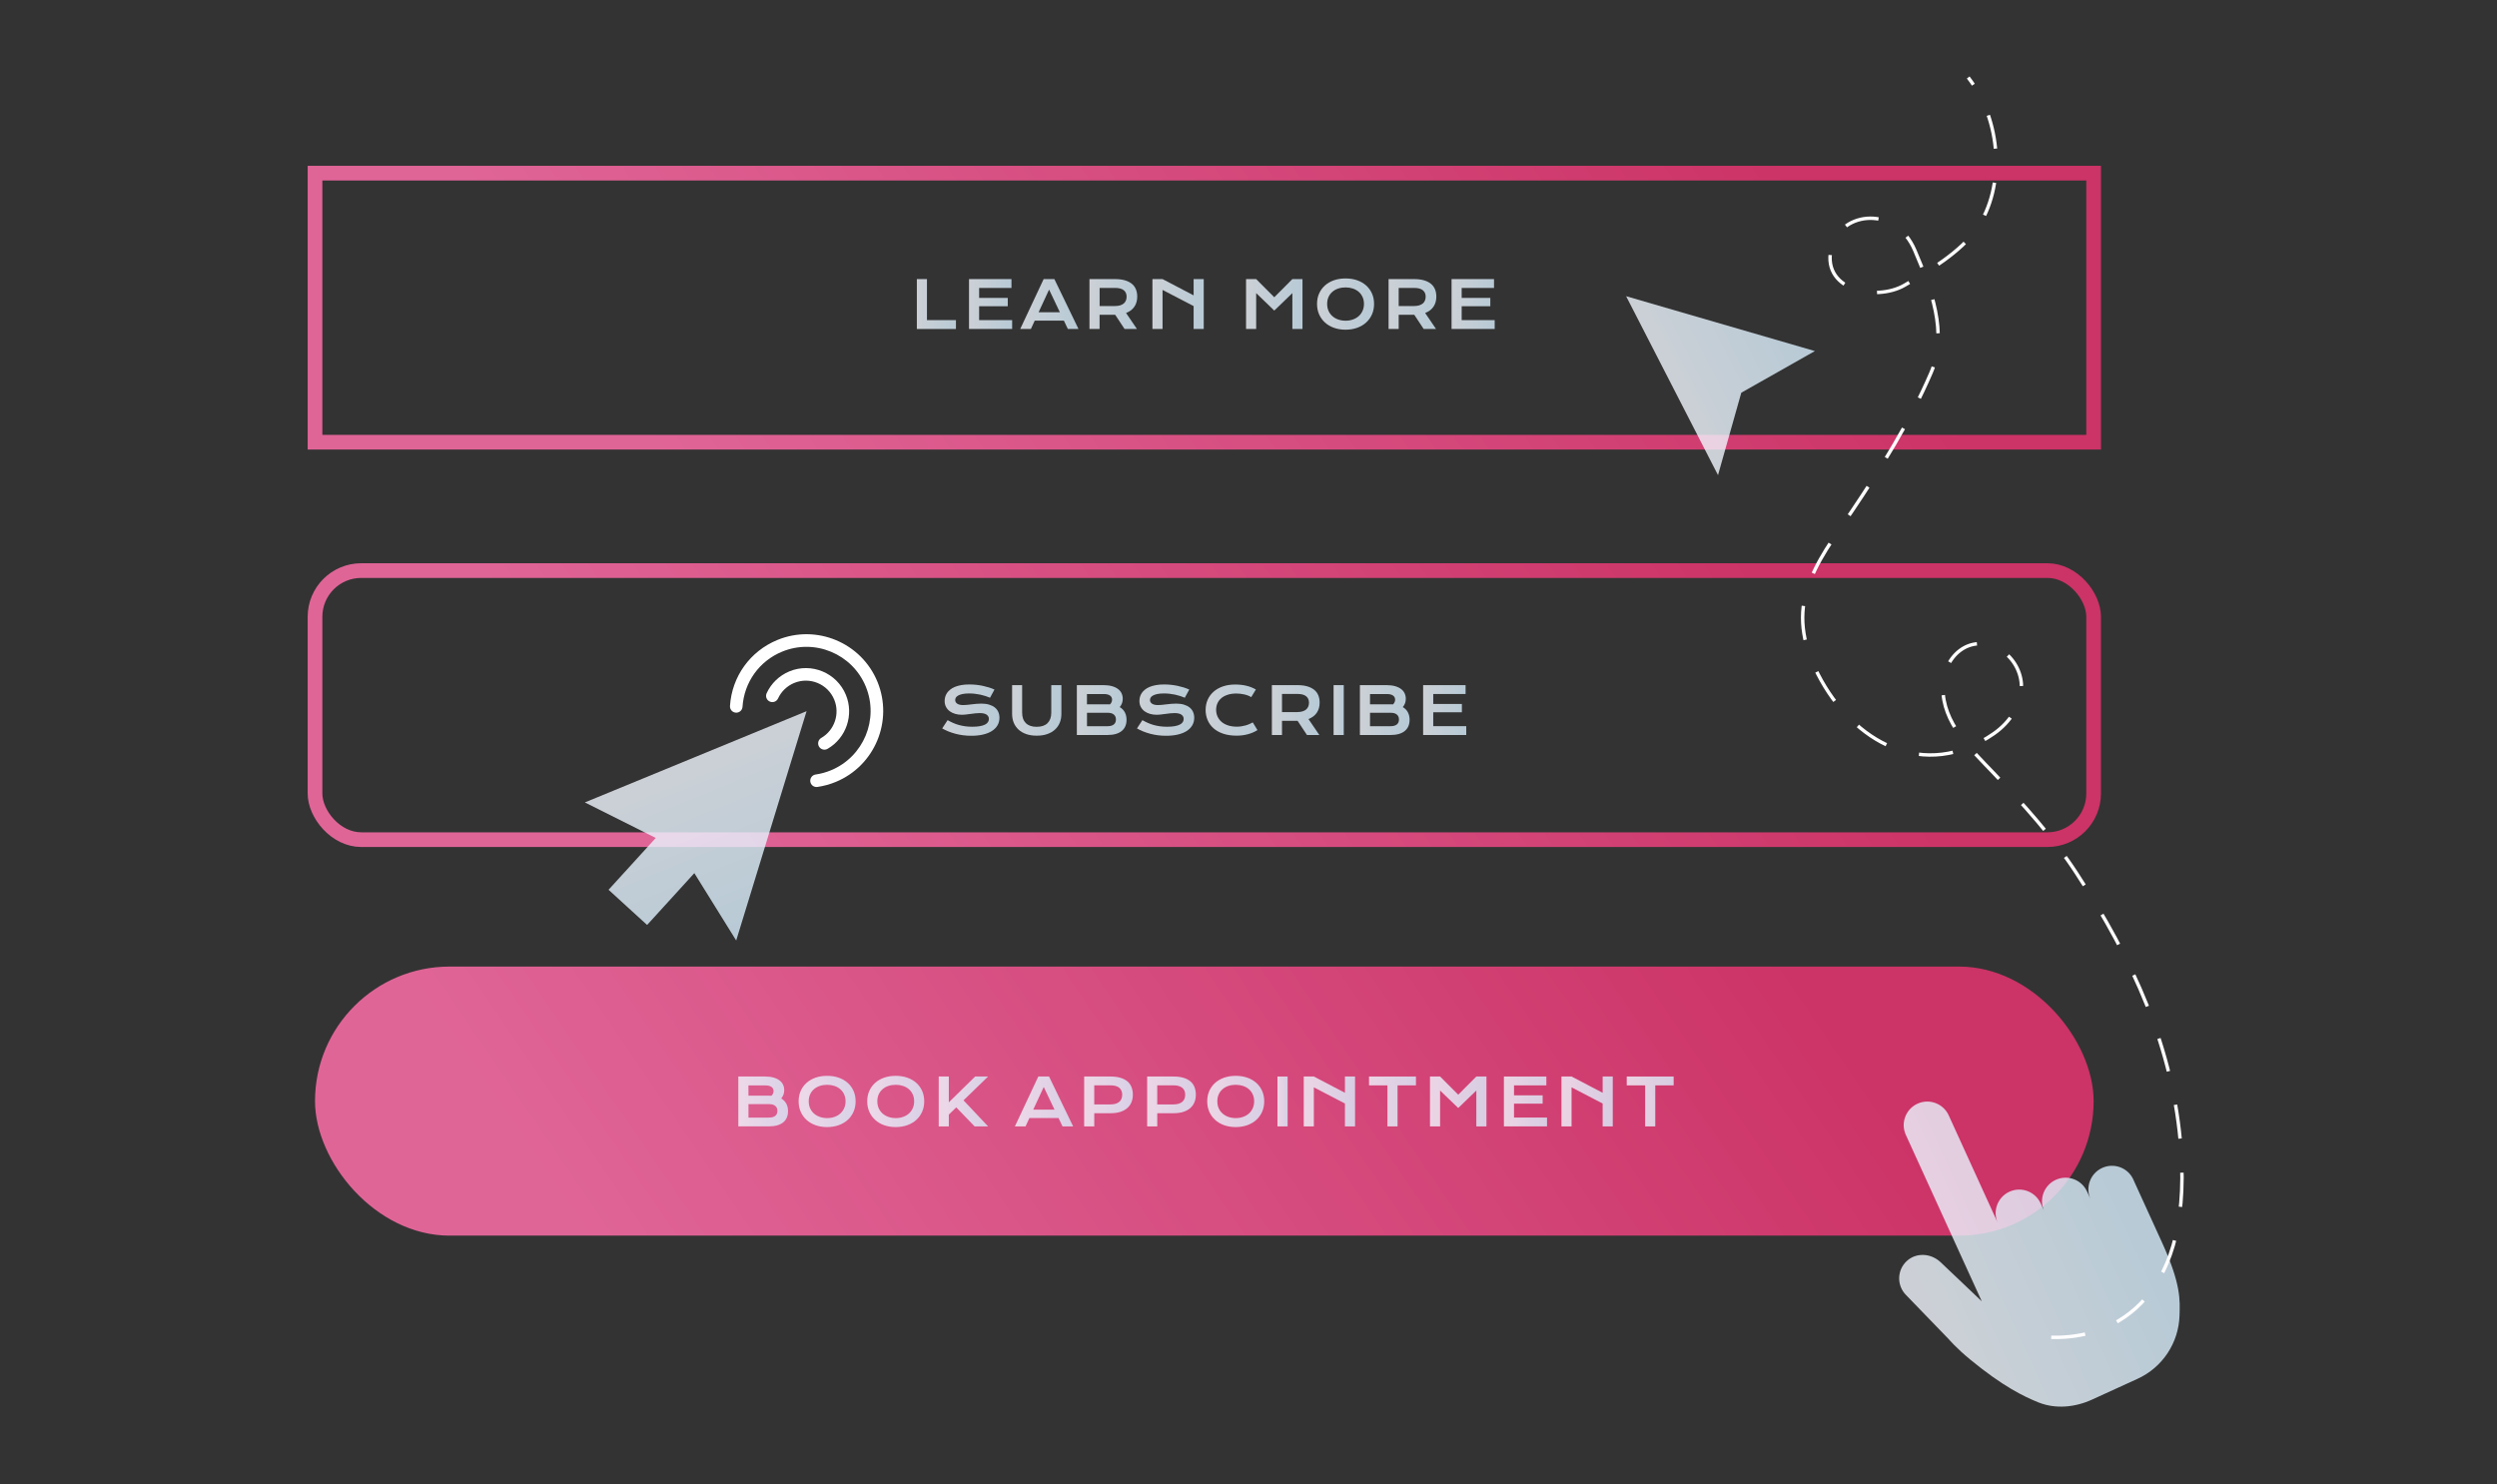 <svg id="eK3bxYrms4a1" xmlns="http://www.w3.org/2000/svg" xmlns:xlink="http://www.w3.org/1999/xlink" viewBox="0 0 757 450" shape-rendering="geometricPrecision" text-rendering="geometricPrecision" project-id="2f7916110fa2402a85915d2e5c035072" export-id="db921bd70db84d67a546a2ccd8fc5be1" cached="false">
<rect x="0" y="0" width="757" height="450" fill="#333333" stroke="none"/>
<style><![CDATA[
#eK3bxYrms4a10_ts {animation: eK3bxYrms4a10_ts__ts 3000ms linear infinite normal forwards}@keyframes eK3bxYrms4a10_ts__ts { 0% {transform: translate(269.606px,281.364px) scale(1,1)} 43.333% {transform: translate(269.606px,281.364px) scale(1,1);animation-timing-function: cubic-bezier(0.42,0,0.58,1)} 50% {transform: translate(269.606px,281.364px) scale(1.05,1.05);animation-timing-function: cubic-bezier(0.42,0,0.58,1)} 56.667% {transform: translate(269.606px,281.364px) scale(1,1)} 100% {transform: translate(269.606px,281.364px) scale(1,1)}} #eK3bxYrms4a11_to {animation: eK3bxYrms4a11_to__to 3000ms linear infinite normal forwards}@keyframes eK3bxYrms4a11_to__to { 0% {transform: translate(426.094px,64.436px);animation-timing-function: cubic-bezier(0.42,0,0.58,1)} 50% {transform: translate(402.115px,64.436px);animation-timing-function: cubic-bezier(0.42,0,0.58,1)} 100% {transform: translate(426.09px,64.436px)}} #eK3bxYrms4a13_to {animation: eK3bxYrms4a13_to__to 3000ms linear infinite normal forwards}@keyframes eK3bxYrms4a13_to__to { 0% {transform: translate(39.486px,22.952px);animation-timing-function: cubic-bezier(0.42,0,0.58,1)} 26.667% {transform: translate(25.14px,30.478px)} 66.667% {transform: translate(25.14px,30.478px);animation-timing-function: cubic-bezier(0.42,0,0.58,1)} 100% {transform: translate(39.49px,22.95px)}} #eK3bxYrms4a13_ts {animation: eK3bxYrms4a13_ts__ts 3000ms linear infinite normal forwards}@keyframes eK3bxYrms4a13_ts__ts { 0% {transform: scale(1,1);animation-timing-function: cubic-bezier(0.42,0,0.58,1)} 26.667% {transform: scale(0.75,0.75);animation-timing-function: cubic-bezier(1,0.005,1,1)} 36.667% {transform: scale(0.75,0.75);animation-timing-function: cubic-bezier(1,0.005,1,1)} 43.333% {transform: scale(0.65,0.65)} 50% {transform: scale(0.75,0.75)} 66.667% {transform: scale(0.75,0.75)} 100% {transform: scale(1,1)}} #eK3bxYrms4a16_ts {animation: eK3bxYrms4a16_ts__ts 3000ms linear infinite normal forwards}@keyframes eK3bxYrms4a16_ts__ts { 0% {transform: translate(30.591px,22.816px) scale(0,0)} 43.333% {transform: translate(30.591px,22.816px) scale(0,0);animation-timing-function: cubic-bezier(0,0,0,1)} 50% {transform: translate(30.591px,22.816px) scale(1,1)} 56.667% {transform: translate(30.591px,22.816px) scale(0.8,0.8)} 100% {transform: translate(30.591px,22.816px) scale(0.8,0.8)}} #eK3bxYrms4a16 {animation: eK3bxYrms4a16_c_o 3000ms linear infinite normal forwards}@keyframes eK3bxYrms4a16_c_o { 0% {opacity: 0} 43.333% {opacity: 0;animation-timing-function: cubic-bezier(0,0,0,1)} 50% {opacity: 1} 56.667% {opacity: 1;animation-timing-function: cubic-bezier(0.42,0,0.58,1)} 66.667% {opacity: 1} 76.667% {opacity: 0} 100% {opacity: 0}} #eK3bxYrms4a24_ts {animation: eK3bxYrms4a24_ts__ts 3000ms linear infinite normal forwards}@keyframes eK3bxYrms4a24_ts__ts { 0% {transform: translate(67.221px,23.165px) scale(1,1);animation-timing-function: cubic-bezier(0.42,0,0.58,1)} 50% {transform: translate(67.221px,23.165px) scale(1.25,1.25);animation-timing-function: cubic-bezier(0.42,0,0.58,1)} 100% {transform: translate(67.221px,23.165px) scale(1,1)}} #eK3bxYrms4a37_ts {animation: eK3bxYrms4a37_ts__ts 3000ms linear infinite normal forwards}@keyframes eK3bxYrms4a37_ts__ts { 0% {transform: translate(269.606px,281.476px) scale(1,1)} 43.333% {transform: translate(269.606px,281.476px) scale(1,1);animation-timing-function: cubic-bezier(0.42,0,0.58,1)} 50% {transform: translate(269.606px,281.476px) scale(1.05,1.05);animation-timing-function: cubic-bezier(0.42,0,0.58,1)} 56.667% {transform: translate(269.606px,281.476px) scale(1,1)} 100% {transform: translate(269.606px,281.476px) scale(1,1)}}
]]></style>
<defs><linearGradient id="eK3bxYrms4a8-stroke" x1="0.879" y1="0.46" x2="0.121" y2="0.54" spreadMethod="pad" gradientUnits="objectBoundingBox" gradientTransform="translate(0 0)"><stop id="eK3bxYrms4a8-stroke-0" offset="0%" stop-color="#c36"/><stop id="eK3bxYrms4a8-stroke-1" offset="98%" stop-color="#e06597"/></linearGradient><linearGradient id="eK3bxYrms4a9-stroke" x1="0.87" y1="0.461" x2="0.13" y2="0.539" spreadMethod="pad" gradientUnits="objectBoundingBox" gradientTransform="translate(0 0)"><stop id="eK3bxYrms4a9-stroke-0" offset="0%" stop-color="#c36"/><stop id="eK3bxYrms4a9-stroke-1" offset="98%" stop-color="#e06597"/></linearGradient><linearGradient id="eK3bxYrms4a10-fill" x1="0.892" y1="0.459" x2="0.082" y2="0.543" spreadMethod="pad" gradientUnits="objectBoundingBox" gradientTransform="translate(0 0)"><stop id="eK3bxYrms4a10-fill-0" offset="0%" stop-color="#c36"/><stop id="eK3bxYrms4a10-fill-1" offset="98%" stop-color="#e06597"/></linearGradient><linearGradient id="eK3bxYrms4a11-fill" x1="0.243" y1="0.5" x2="0.917" y2="0.172" spreadMethod="pad" gradientUnits="objectBoundingBox" gradientTransform="translate(0 0)"><stop id="eK3bxYrms4a11-fill-0" offset="0%" stop-color="#f2f8ff"/><stop id="eK3bxYrms4a11-fill-1" offset="100%" stop-color="#d9f0ff"/></linearGradient><linearGradient id="eK3bxYrms4a14-fill" x1="0.096" y1="0.641" x2="0.798" y2="0.292" spreadMethod="pad" gradientUnits="objectBoundingBox" gradientTransform="translate(0 0)"><stop id="eK3bxYrms4a14-fill-0" offset="0%" stop-color="#f2f8ff"/><stop id="eK3bxYrms4a14-fill-1" offset="100%" stop-color="#d9f0ff"/></linearGradient><linearGradient id="eK3bxYrms4a15-fill" x1="0.497" y1="0.504" x2="0.503" y2="0.498" spreadMethod="pad" gradientUnits="objectBoundingBox" gradientTransform="translate(0 0)"><stop id="eK3bxYrms4a15-fill-0" offset="0%" stop-color="#f2f8ff"/><stop id="eK3bxYrms4a15-fill-1" offset="100%" stop-color="#d9f0ff"/></linearGradient><linearGradient id="eK3bxYrms4a23-fill" x1="0.478" y1="0.208" x2="0.775" y2="0.956" spreadMethod="pad" gradientUnits="objectBoundingBox" gradientTransform="translate(0 0)"><stop id="eK3bxYrms4a23-fill-0" offset="0%" stop-color="#f2f8ff"/><stop id="eK3bxYrms4a23-fill-1" offset="100%" stop-color="#d9f0ff"/></linearGradient><linearGradient id="eK3bxYrms4a28-fill" x1="0" y1="0.5" x2="1.001" y2="0.5" spreadMethod="pad" gradientUnits="objectBoundingBox" gradientTransform="translate(0 0)"><stop id="eK3bxYrms4a28-fill-0" offset="0%" stop-color="#f2f8ff"/><stop id="eK3bxYrms4a28-fill-1" offset="100%" stop-color="#d9f0ff"/></linearGradient><linearGradient id="eK3bxYrms4a29-fill" x1="0" y1="0.501" x2="1" y2="0.501" spreadMethod="pad" gradientUnits="objectBoundingBox" gradientTransform="translate(0 0)"><stop id="eK3bxYrms4a29-fill-0" offset="0%" stop-color="#f2f8ff"/><stop id="eK3bxYrms4a29-fill-1" offset="100%" stop-color="#d9f0ff"/></linearGradient><linearGradient id="eK3bxYrms4a30-fill" x1="0" y1="0.5" x2="0.999" y2="0.5" spreadMethod="pad" gradientUnits="objectBoundingBox" gradientTransform="translate(0 0)"><stop id="eK3bxYrms4a30-fill-0" offset="0%" stop-color="#f2f8ff"/><stop id="eK3bxYrms4a30-fill-1" offset="100%" stop-color="#d9f0ff"/></linearGradient><linearGradient id="eK3bxYrms4a31-fill" x1="0" y1="0.501" x2="1.001" y2="0.501" spreadMethod="pad" gradientUnits="objectBoundingBox" gradientTransform="translate(0 0)"><stop id="eK3bxYrms4a31-fill-0" offset="0%" stop-color="#f2f8ff"/><stop id="eK3bxYrms4a31-fill-1" offset="100%" stop-color="#d9f0ff"/></linearGradient><linearGradient id="eK3bxYrms4a32-fill" x1="0" y1="0.5" x2="0.999" y2="0.5" spreadMethod="pad" gradientUnits="objectBoundingBox" gradientTransform="translate(0 0)"><stop id="eK3bxYrms4a32-fill-0" offset="0%" stop-color="#f2f8ff"/><stop id="eK3bxYrms4a32-fill-1" offset="100%" stop-color="#d9f0ff"/></linearGradient><linearGradient id="eK3bxYrms4a33-fill" x1="0" y1="0.5" x2="1.001" y2="0.5" spreadMethod="pad" gradientUnits="objectBoundingBox" gradientTransform="translate(0 0)"><stop id="eK3bxYrms4a33-fill-0" offset="0%" stop-color="#f2f8ff"/><stop id="eK3bxYrms4a33-fill-1" offset="100%" stop-color="#d9f0ff"/></linearGradient><linearGradient id="eK3bxYrms4a34-fill" x1="0" y1="0.5" x2="1" y2="0.5" spreadMethod="pad" gradientUnits="objectBoundingBox" gradientTransform="translate(0 0)"><stop id="eK3bxYrms4a34-fill-0" offset="0%" stop-color="#f2f8ff"/><stop id="eK3bxYrms4a34-fill-1" offset="100%" stop-color="#d9f0ff"/></linearGradient><linearGradient id="eK3bxYrms4a35-fill" x1="0" y1="0.501" x2="1" y2="0.501" spreadMethod="pad" gradientUnits="objectBoundingBox" gradientTransform="translate(0 0)"><stop id="eK3bxYrms4a35-fill-0" offset="0%" stop-color="#f2f8ff"/><stop id="eK3bxYrms4a35-fill-1" offset="100%" stop-color="#d9f0ff"/></linearGradient><linearGradient id="eK3bxYrms4a36-fill" x1="0" y1="0.501" x2="1" y2="0.501" spreadMethod="pad" gradientUnits="objectBoundingBox" gradientTransform="translate(0 0)"><stop id="eK3bxYrms4a36-fill-0" offset="0%" stop-color="#f2f8ff"/><stop id="eK3bxYrms4a36-fill-1" offset="100%" stop-color="#d9f0ff"/></linearGradient><linearGradient id="eK3bxYrms4a38-fill" x1="0.001" y1="0.5" x2="1.001" y2="0.5" spreadMethod="pad" gradientUnits="objectBoundingBox" gradientTransform="translate(0 0)"><stop id="eK3bxYrms4a38-fill-0" offset="0%" stop-color="#f2f8ff"/><stop id="eK3bxYrms4a38-fill-1" offset="100%" stop-color="#d9f0ff"/></linearGradient><linearGradient id="eK3bxYrms4a39-fill" x1="0" y1="0.5" x2="1.001" y2="0.5" spreadMethod="pad" gradientUnits="objectBoundingBox" gradientTransform="translate(0 0)"><stop id="eK3bxYrms4a39-fill-0" offset="0%" stop-color="#f2f8ff"/><stop id="eK3bxYrms4a39-fill-1" offset="100%" stop-color="#d9f0ff"/></linearGradient><linearGradient id="eK3bxYrms4a40-fill" x1="0" y1="0.5" x2="1" y2="0.5" spreadMethod="pad" gradientUnits="objectBoundingBox" gradientTransform="translate(0 0)"><stop id="eK3bxYrms4a40-fill-0" offset="0%" stop-color="#f2f8ff"/><stop id="eK3bxYrms4a40-fill-1" offset="100%" stop-color="#d9f0ff"/></linearGradient><linearGradient id="eK3bxYrms4a41-fill" x1="0" y1="0.499" x2="1" y2="0.499" spreadMethod="pad" gradientUnits="objectBoundingBox" gradientTransform="translate(0 0)"><stop id="eK3bxYrms4a41-fill-0" offset="0%" stop-color="#f2f8ff"/><stop id="eK3bxYrms4a41-fill-1" offset="100%" stop-color="#d9f0ff"/></linearGradient><linearGradient id="eK3bxYrms4a42-fill" x1="0" y1="0.499" x2="1" y2="0.499" spreadMethod="pad" gradientUnits="objectBoundingBox" gradientTransform="translate(0 0)"><stop id="eK3bxYrms4a42-fill-0" offset="0%" stop-color="#f2f8ff"/><stop id="eK3bxYrms4a42-fill-1" offset="100%" stop-color="#d9f0ff"/></linearGradient><linearGradient id="eK3bxYrms4a43-fill" x1="0" y1="0.499" x2="1" y2="0.499" spreadMethod="pad" gradientUnits="objectBoundingBox" gradientTransform="translate(0 0)"><stop id="eK3bxYrms4a43-fill-0" offset="0%" stop-color="#f2f8ff"/><stop id="eK3bxYrms4a43-fill-1" offset="100%" stop-color="#d9f0ff"/></linearGradient><linearGradient id="eK3bxYrms4a44-fill" x1="0" y1="0.499" x2="1" y2="0.499" spreadMethod="pad" gradientUnits="objectBoundingBox" gradientTransform="translate(0 0)"><stop id="eK3bxYrms4a44-fill-0" offset="0%" stop-color="#f2f8ff"/><stop id="eK3bxYrms4a44-fill-1" offset="100%" stop-color="#d9f0ff"/></linearGradient><linearGradient id="eK3bxYrms4a45-fill" x1="0" y1="0.5" x2="1.001" y2="0.5" spreadMethod="pad" gradientUnits="objectBoundingBox" gradientTransform="translate(0 0)"><stop id="eK3bxYrms4a45-fill-0" offset="0%" stop-color="#f2f8ff"/><stop id="eK3bxYrms4a45-fill-1" offset="100%" stop-color="#d9f0ff"/></linearGradient><linearGradient id="eK3bxYrms4a46-fill" x1="0" y1="0.499" x2="1" y2="0.499" spreadMethod="pad" gradientUnits="objectBoundingBox" gradientTransform="translate(0 0)"><stop id="eK3bxYrms4a46-fill-0" offset="0%" stop-color="#f2f8ff"/><stop id="eK3bxYrms4a46-fill-1" offset="100%" stop-color="#d9f0ff"/></linearGradient><linearGradient id="eK3bxYrms4a47-fill" x1="0" y1="0.499" x2="0.999" y2="0.499" spreadMethod="pad" gradientUnits="objectBoundingBox" gradientTransform="translate(0 0)"><stop id="eK3bxYrms4a47-fill-0" offset="0%" stop-color="#f2f8ff"/><stop id="eK3bxYrms4a47-fill-1" offset="100%" stop-color="#d9f0ff"/></linearGradient><linearGradient id="eK3bxYrms4a48-fill" x1="-0.001" y1="0.499" x2="0.999" y2="0.499" spreadMethod="pad" gradientUnits="objectBoundingBox" gradientTransform="translate(0 0)"><stop id="eK3bxYrms4a48-fill-0" offset="0%" stop-color="#f2f8ff"/><stop id="eK3bxYrms4a48-fill-1" offset="100%" stop-color="#d9f0ff"/></linearGradient><linearGradient id="eK3bxYrms4a49-fill" x1="0" y1="0.499" x2="1" y2="0.499" spreadMethod="pad" gradientUnits="objectBoundingBox" gradientTransform="translate(0 0)"><stop id="eK3bxYrms4a49-fill-0" offset="0%" stop-color="#f2f8ff"/><stop id="eK3bxYrms4a49-fill-1" offset="100%" stop-color="#d9f0ff"/></linearGradient><linearGradient id="eK3bxYrms4a50-fill" x1="0" y1="0.5" x2="1" y2="0.5" spreadMethod="pad" gradientUnits="objectBoundingBox" gradientTransform="translate(0 0)"><stop id="eK3bxYrms4a50-fill-0" offset="0%" stop-color="#f2f8ff"/><stop id="eK3bxYrms4a50-fill-1" offset="100%" stop-color="#d9f0ff"/></linearGradient><linearGradient id="eK3bxYrms4a51-fill" x1="0" y1="0.499" x2="1" y2="0.499" spreadMethod="pad" gradientUnits="objectBoundingBox" gradientTransform="translate(0 0)"><stop id="eK3bxYrms4a51-fill-0" offset="0%" stop-color="#f2f8ff"/><stop id="eK3bxYrms4a51-fill-1" offset="100%" stop-color="#d9f0ff"/></linearGradient><linearGradient id="eK3bxYrms4a52-fill" x1="0" y1="0.499" x2="1" y2="0.499" spreadMethod="pad" gradientUnits="objectBoundingBox" gradientTransform="translate(0 0)"><stop id="eK3bxYrms4a52-fill-0" offset="0%" stop-color="#f2f8ff"/><stop id="eK3bxYrms4a52-fill-1" offset="100%" stop-color="#d9f0ff"/></linearGradient><linearGradient id="eK3bxYrms4a54-fill" x1="0.001" y1="0.5" x2="1.001" y2="0.5" spreadMethod="pad" gradientUnits="objectBoundingBox" gradientTransform="translate(0 0)"><stop id="eK3bxYrms4a54-fill-0" offset="0%" stop-color="#f2f8ff"/><stop id="eK3bxYrms4a54-fill-1" offset="100%" stop-color="#d9f0ff"/></linearGradient><linearGradient id="eK3bxYrms4a55-fill" x1="0" y1="0.499" x2="0.999" y2="0.499" spreadMethod="pad" gradientUnits="objectBoundingBox" gradientTransform="translate(0 0)"><stop id="eK3bxYrms4a55-fill-0" offset="0%" stop-color="#f2f8ff"/><stop id="eK3bxYrms4a55-fill-1" offset="100%" stop-color="#d9f0ff"/></linearGradient><linearGradient id="eK3bxYrms4a56-fill" x1="0.001" y1="0.501" x2="1.001" y2="0.501" spreadMethod="pad" gradientUnits="objectBoundingBox" gradientTransform="translate(0 0)"><stop id="eK3bxYrms4a56-fill-0" offset="0%" stop-color="#f2f8ff"/><stop id="eK3bxYrms4a56-fill-1" offset="100%" stop-color="#d9f0ff"/></linearGradient><linearGradient id="eK3bxYrms4a57-fill" x1="0.001" y1="0.5" x2="1.001" y2="0.5" spreadMethod="pad" gradientUnits="objectBoundingBox" gradientTransform="translate(0 0)"><stop id="eK3bxYrms4a57-fill-0" offset="0%" stop-color="#f2f8ff"/><stop id="eK3bxYrms4a57-fill-1" offset="100%" stop-color="#d9f0ff"/></linearGradient><linearGradient id="eK3bxYrms4a58-fill" x1="0.001" y1="0.5" x2="1.001" y2="0.5" spreadMethod="pad" gradientUnits="objectBoundingBox" gradientTransform="translate(0 0)"><stop id="eK3bxYrms4a58-fill-0" offset="0%" stop-color="#f2f8ff"/><stop id="eK3bxYrms4a58-fill-1" offset="100%" stop-color="#d9f0ff"/></linearGradient><linearGradient id="eK3bxYrms4a59-fill" x1="0" y1="0.501" x2="1" y2="0.501" spreadMethod="pad" gradientUnits="objectBoundingBox" gradientTransform="translate(0 0)"><stop id="eK3bxYrms4a59-fill-0" offset="0%" stop-color="#f2f8ff"/><stop id="eK3bxYrms4a59-fill-1" offset="100%" stop-color="#d9f0ff"/></linearGradient><linearGradient id="eK3bxYrms4a60-fill" x1="0" y1="0.5" x2="1" y2="0.5" spreadMethod="pad" gradientUnits="objectBoundingBox" gradientTransform="translate(0 0)"><stop id="eK3bxYrms4a60-fill-0" offset="0%" stop-color="#f2f8ff"/><stop id="eK3bxYrms4a60-fill-1" offset="100%" stop-color="#d9f0ff"/></linearGradient><linearGradient id="eK3bxYrms4a61-fill" x1="0.001" y1="0.501" x2="1.001" y2="0.501" spreadMethod="pad" gradientUnits="objectBoundingBox" gradientTransform="translate(0 0)"><stop id="eK3bxYrms4a61-fill-0" offset="0%" stop-color="#f2f8ff"/><stop id="eK3bxYrms4a61-fill-1" offset="100%" stop-color="#d9f0ff"/></linearGradient><linearGradient id="eK3bxYrms4a62-fill" x1="0" y1="0.501" x2="1" y2="0.501" spreadMethod="pad" gradientUnits="objectBoundingBox" gradientTransform="translate(0 0)"><stop id="eK3bxYrms4a62-fill-0" offset="0%" stop-color="#f2f8ff"/><stop id="eK3bxYrms4a62-fill-1" offset="100%" stop-color="#d9f0ff"/></linearGradient></defs><g transform="translate(92.5 22.5)"><g transform="translate(-1077-2446)"><g transform="translate(187 2344)"><g transform="translate(788 71)"><g transform="translate(105 32)"><g transform="translate(0 29)"><rect width="539.213" height="81.582" rx="0" ry="0" fill="none" fill-rule="evenodd" stroke="url(#eK3bxYrms4a8-stroke)" stroke-width="4.45"/><rect width="539.213" height="81.582" rx="14.01" ry="14.01" transform="translate(0 120.506)" fill="none" fill-rule="evenodd" stroke="url(#eK3bxYrms4a9-stroke)" stroke-width="4.45"/><g id="eK3bxYrms4a10_ts" transform="translate(269.606,281.364) scale(1,1)"><rect width="539.213" height="81.582" rx="40.791" ry="40.791" transform="translate(-269.606,-40.791)" fill="url(#eK3bxYrms4a10-fill)"/></g><g id="eK3bxYrms4a11_to" transform="translate(426.094,64.436)"><polygon points="376.656,37.312 404.512,91.56 411.571,66.571 433.881,53.945" transform="translate(-405.269,-64.436)" opacity="0.8" fill="url(#eK3bxYrms4a11-fill)"/></g><g transform="translate(440.773 258.548)"><g id="eK3bxYrms4a13_to" transform="translate(39.486,22.952)"><g id="eK3bxYrms4a13_ts" transform="scale(1,1)"><g transform="translate(0,0)" opacity="0.8"><path d="M70.983,23.642l8.748,19.184c5.8,12.704,5.39,17.522,5.263,22.028-.244,8.307-5.155,15.753-12.712,19.203L58.427,90.389c-5.136,2.345-11.033,2.893-16.149.85-4.608-1.847-10.955-4.965-20.719-12.998-4.267-3.508-6.522-6.186-6.522-6.186L2.061,58.637c-2.831-2.873-2.744-7.535.254-10.291c2.851-2.629,7.303-2.394,10.242.362L25.045,60.572L2.022,10.116C0.381,6.53,1.963,2.288,5.556,0.646c1.797-.821,3.749-.831,5.458-.195c1.718.645,3.183,1.935,4.003,3.723L29.897,36.805c-1.64-3.596-.059-7.828,3.534-9.47c1.797-.821,3.749-.831,5.458-.195s3.183,1.935,4.003,3.733l1.064,2.326c-1.64-3.596-.059-7.828,3.534-9.47c1.797-.821,3.749-.831,5.458-.195s3.183,1.935,4.003,3.733l1.064,2.326c-1.64-3.596-.059-7.828,3.534-9.47c1.797-.821,3.749-.831,5.458-.195s3.183,1.935,4.003,3.733l-.029-.02Z" fill="url(#eK3bxYrms4a14-fill)"/><line x1="61.698" y1="38.007" x2="57.997" y2="29.574" fill="url(#eK3bxYrms4a15-fill)"/></g></g></g><g id="eK3bxYrms4a16_ts" transform="translate(30.591,22.816) scale(0,0)"><g id="eK3bxYrms4a16" transform="translate(-30.591,-22.816)" opacity="0"><path d="M23.776,14.959c-1.172.537-2.548.02-3.076-1.153L16.619,4.854c-.537-1.173-.02-2.551,1.152-3.078s2.548-.02,3.076,1.153l4.081,8.952c.537,1.173.02,2.551-1.152,3.078Z" fill="#fff"/><path d="M39.056,13.874c-.488.225-1.064.283-1.621.117-1.23-.362-1.933-1.661-1.572-2.893l2.783-9.431c.361-1.231,1.66-1.935,2.89-1.573s1.933,1.661,1.572,2.893l-2.783,9.431c-.195.674-.674,1.182-1.26,1.456h-.01Z" fill="#fff"/><path d="M12.958,25.807c-.596.274-1.289.293-1.923,0L2.091,21.731c-1.172-.528-1.679-1.906-1.152-3.078s1.914-1.681,3.076-1.153l8.944,4.075c1.172.528,1.679,1.906,1.152,3.078-.244.528-.654.928-1.152,1.153v0Z" fill="#fff"/><path d="M12.577,41.14c-.068.029-.137.059-.205.088L3.087,44.443c-1.211.42-2.539-.225-2.958-1.437s.225-2.541,1.435-2.961l9.285-3.215c1.211-.42,2.539.225,2.958,1.437.391,1.143-.156,2.385-1.23,2.873v0Z" fill="#fff"/><path d="M50.88,23.627c-1.074.489-2.373.098-2.978-.958-.644-1.114-.264-2.531.849-3.176l8.514-4.925c1.103-.645,2.529-.264,3.173.85s.264,2.531-.849,3.176l-8.514,4.925c-.068.039-.137.068-.195.107v0Z" fill="#fff"/></g></g></g><g transform="translate(81.81 139.799)"><polygon points="45.88,92.868 67.214,23.336 0,51.002 21.5,61.771 7.186,77.486 13.025,82.822 18.873,88.158 33.187,72.443" opacity="0.8" fill="url(#eK3bxYrms4a23-fill)"/><g id="eK3bxYrms4a24_ts" transform="translate(67.221,23.165) scale(1,1)"><g transform="translate(-67.221,-23.165)"><path d="M44.132,22.603c-.107-.264-.156-.547-.137-.85.586-8.932,6.093-16.594,14.362-20.005c11.853-4.877,25.474.801,30.346,12.675s-.801,25.497-12.664,30.373c-1.777.733-3.642,1.241-5.536,1.515-1.045.147-2.011-.577-2.158-1.612-.146-1.046.576-2.013,1.611-2.16c1.582-.225,3.134-.655,4.628-1.27c9.91-4.085,14.655-15.47,10.584-25.389C81.088,5.96,69.713,1.21,59.803,5.286c-6.913,2.844-11.511,9.255-12.009,16.721-.068,1.055-.976,1.847-2.031,1.779-.752-.049-1.367-.528-1.64-1.182h.01Z" fill="#fff"/><path d="M55.077,19.417c-.195-.469-.195-1.026.029-1.525c1.386-3.01,3.847-5.365,6.913-6.636c6.688-2.756,14.362.45,17.116,7.144c2.49,6.049.098,13.086-5.556,16.35-.908.528-2.08.215-2.607-.694s-.215-2.082.693-2.609c4.003-2.316,5.702-7.3,3.935-11.6-1.953-4.75-7.401-7.027-12.136-5.072-2.177.899-3.915,2.57-4.901,4.701-.439.958-1.572,1.378-2.529.928-.459-.215-.791-.577-.967-1.007l.01.02Z" fill="#fff"/></g></g></g><g transform="translate(182.455 31.927)" opacity="0.8"><polygon points="0,0.195 3.066,0.195 3.066,12.636 11.853,12.636 11.853,15.324 0,15.324 0,0.195" fill="url(#eK3bxYrms4a28-fill)"/><polygon points="15.817,0.195 28.686,0.195 28.686,2.883 18.883,2.883 18.883,5.903 27.563,5.903 27.563,8.424 18.883,8.424 18.883,12.636 28.891,12.636 28.891,15.314 15.817,15.314 15.817,0.186" fill="url(#eK3bxYrms4a29-fill)"/><path d="M38.44,0.195h3.251L49.004,15.324h-3.222l-1.211-2.541h-8.826l-1.172,2.541h-3.232L38.44,0.195v0Zm4.921,10.056L40.09,3.381l-3.183,6.87h6.454v0Z" fill="url(#eK3bxYrms4a30-fill)"/><path d="M52.334,0.195h7.684c1.162,0,2.168.117,3.017.362s1.552.596,2.119,1.046c.566.459.976,1.016,1.25,1.671s.41,1.407.41,2.238c0,.557-.068,1.095-.205,1.603s-.342.977-.625,1.397c-.283.43-.635.801-1.054,1.134-.43.332-.928.606-1.504.831l3.29,4.837h-3.749l-2.841-4.3h-4.726c0,0,0,4.3,0,4.3h-3.066v-15.128.01Zm7.772,8.17c.576,0,1.084-.068,1.523-.205s.801-.322,1.094-.567.508-.547.654-.899.215-.743.215-1.173c0-.84-.293-1.495-.869-1.955s-1.455-.694-2.617-.694h-4.696v5.502h4.696v-.01Z" fill="url(#eK3bxYrms4a31-fill)"/><polygon points="71.422,0.195 74.488,0.195 83.91,5.131 83.91,0.195 86.975,0.195 86.975,15.324 83.91,15.324 83.91,8.385 74.488,3.479 74.488,15.324 71.422,15.324 71.422,0.195" fill="url(#eK3bxYrms4a32-fill)"/><polygon points="99.805,0.195 102.871,0.195 108.358,5.707 113.845,0.195 116.911,0.195 116.911,15.324 113.845,15.324 113.845,4.447 108.358,9.743 102.871,4.447 102.871,15.324 99.805,15.324" fill="url(#eK3bxYrms4a33-fill)"/><path d="M121.324,7.72c0-1.143.205-2.189.625-3.137s1.006-1.759,1.767-2.443s1.67-1.212,2.724-1.583s2.236-.557,3.525-.557s2.46.186,3.525.557s1.972.899,2.734,1.583s1.347,1.495,1.767,2.443.625,1.994.625,3.137-.205,2.199-.625,3.157-1.006,1.779-1.767,2.472-1.67,1.231-2.734,1.612-2.236.577-3.525.577-2.46-.195-3.525-.577-1.972-.919-2.724-1.612c-.762-.694-1.347-1.515-1.767-2.472s-.625-2.013-.625-3.157Zm3.066,0c0,.782.137,1.485.42,2.111s.674,1.163,1.172,1.603s1.094.782,1.767,1.016s1.416.362,2.216.362s1.543-.117,2.216-.362c.683-.235,1.269-.577,1.767-1.016s.889-.977,1.172-1.603.43-1.329.43-2.111-.146-1.476-.43-2.101c-.283-.616-.674-1.143-1.172-1.573s-1.084-.752-1.767-.987c-.683-.225-1.416-.342-2.216-.342s-1.543.117-2.216.342c-.683.225-1.269.557-1.767.987s-.889.948-1.172,1.573c-.283.616-.42,1.319-.42,2.101Z" fill="url(#eK3bxYrms4a34-fill)"/><path d="M143.01,0.195h7.684c1.162,0,2.168.117,3.017.362s1.552.596,2.119,1.046c.566.459.976,1.016,1.25,1.671s.41,1.407.41,2.238c0,.557-.068,1.095-.205,1.603s-.342.977-.625,1.397c-.283.43-.635.801-1.054,1.134-.43.332-.928.606-1.504.831l3.29,4.837h-3.749l-2.841-4.3h-4.726c0,0,0,4.3,0,4.3h-3.066v-15.128.01Zm7.762,8.17c.576,0,1.084-.068,1.523-.205s.801-.322,1.094-.567.508-.547.654-.899.215-.743.215-1.173c0-.84-.293-1.495-.869-1.955s-1.455-.694-2.617-.694h-4.696v5.502h4.696v-.01Z" fill="url(#eK3bxYrms4a35-fill)"/><polygon points="162.108,0.195 174.976,0.195 174.976,2.883 165.173,2.883 165.173,5.903 173.853,5.903 173.853,8.424 165.173,8.424 165.173,12.636 175.181,12.636 175.181,15.314 162.108,15.314 162.108,0.186" fill="url(#eK3bxYrms4a36-fill)"/></g><g id="eK3bxYrms4a37_ts" transform="translate(269.606,281.476) scale(1,1)"><g transform="translate(-141.271,-7.774)" opacity="0.8"><path d="M0.01,0.205h8.075c.986,0,1.845.107,2.578.313s1.338.498,1.826.87.84.801,1.074,1.31.351,1.055.351,1.642c0,.958-.303,1.798-.908,2.521.693.41,1.211.948,1.552,1.603s.508,1.407.508,2.248c0,.704-.117,1.339-.351,1.906s-.596,1.055-1.074,1.456-1.084.713-1.816.928-1.591.322-2.587.322h-9.237L0,0.195l.01.01ZM9.266,6.01c.264,0,.517,0,.771.029.43-.41.644-.889.644-1.417s-.215-.977-.644-1.27c-.43-.303-1.054-.45-1.884-.45h-5.087v3.108h6.19.01Zm.059,6.645c.83,0,1.455-.176,1.884-.528s.644-.85.644-1.505-.215-1.143-.644-1.505-1.054-.537-1.884-.537h-6.249v4.085h6.249v-.01Z" fill="url(#eK3bxYrms4a38-fill)"/><path d="M18.278,7.72c0-1.143.205-2.189.625-3.137s1.006-1.759,1.767-2.443s1.67-1.212,2.724-1.583s2.236-.557,3.525-.557s2.46.186,3.515.557s1.972.899,2.734,1.583s1.347,1.495,1.767,2.443.625,1.994.625,3.137-.205,2.199-.625,3.157-1.006,1.779-1.767,2.472-1.67,1.231-2.734,1.612-2.236.577-3.515.577-2.46-.195-3.525-.577-1.972-.919-2.724-1.612c-.762-.694-1.347-1.515-1.767-2.472s-.625-2.013-.625-3.157Zm3.066,0c0,.782.137,1.485.42,2.111s.674,1.163,1.172,1.603s1.094.782,1.767,1.016s1.416.362,2.216.362s1.543-.117,2.216-.362c.683-.235,1.269-.577,1.767-1.016s.889-.977,1.172-1.603.43-1.329.43-2.111-.146-1.476-.43-2.101c-.283-.616-.674-1.143-1.172-1.573s-1.084-.752-1.767-.987c-.683-.225-1.416-.342-2.216-.342s-1.543.117-2.216.342c-.683.225-1.269.557-1.767.987s-.889.948-1.172,1.573c-.283.616-.42,1.319-.42,2.101Z" fill="url(#eK3bxYrms4a39-fill)"/><path d="M39.075,7.72c0-1.143.205-2.189.625-3.137s1.006-1.759,1.767-2.443s1.67-1.212,2.724-1.583s2.236-.557,3.525-.557s2.46.186,3.515.557s1.972.899,2.734,1.583s1.347,1.495,1.767,2.443.625,1.994.625,3.137-.205,2.199-.625,3.157-1.006,1.779-1.767,2.472-1.67,1.231-2.734,1.612-2.236.577-3.515.577-2.46-.195-3.525-.577-1.972-.919-2.724-1.612c-.762-.694-1.347-1.515-1.767-2.472s-.625-2.013-.625-3.157Zm3.066,0c0,.782.137,1.485.42,2.111s.674,1.163,1.172,1.603s1.094.782,1.767,1.016s1.416.362,2.216.362s1.543-.117,2.216-.362c.683-.235,1.269-.577,1.767-1.016s.889-.977,1.172-1.603.43-1.329.43-2.111-.146-1.476-.43-2.101c-.283-.616-.674-1.143-1.172-1.573s-1.084-.752-1.767-.987c-.683-.225-1.416-.342-2.216-.342s-1.543.117-2.216.342c-.683.225-1.269.557-1.767.987s-.889.948-1.172,1.573c-.283.616-.42,1.319-.42,2.101Z" fill="url(#eK3bxYrms4a40-fill)"/><polygon points="60.75,0.205 63.816,0.205 63.816,8.033 71.793,0.205 75.718,0.205 68.268,7.427 75.718,15.333 71.637,15.333 66.071,9.567 63.816,11.747 63.816,15.333 60.75,15.333" fill="url(#eK3bxYrms4a41-fill)"/><path d="M90.94,0.205h3.251l7.313,15.128h-3.222L97.071,12.792h-8.826l-1.172,2.541h-3.232L90.94,0.205v0Zm4.921,10.046L92.59,3.381l-3.183,6.87h6.454v0Z" fill="url(#eK3bxYrms4a42-fill)"/><path d="M104.843,0.205h7.967c1.162,0,2.168.127,3.017.381s1.552.616,2.119,1.085.976,1.055,1.25,1.74.41,1.456.41,2.316c0,.811-.137,1.554-.41,2.238s-.683,1.28-1.24,1.779-1.26.889-2.109,1.173-1.855.42-3.017.42h-4.921c0,0,0,4.007,0,4.007h-3.066v-15.128-.01Zm8.045,8.453c.576,0,1.084-.068,1.523-.205s.801-.332,1.094-.586.508-.567.654-.928.215-.772.215-1.212c0-.899-.293-1.593-.879-2.091s-1.455-.752-2.617-.752h-4.98v5.785h4.98l.01-.01Z" fill="url(#eK3bxYrms4a43-fill)"/><path d="M123.941,0.205h7.967c1.162,0,2.168.127,3.017.381s1.552.616,2.119,1.085.976,1.055,1.25,1.74.41,1.456.41,2.316c0,.811-.137,1.554-.41,2.238s-.683,1.28-1.24,1.779-1.26.889-2.109,1.173-1.855.42-3.017.42h-4.921c0,0,0,4.007,0,4.007h-3.066v-15.128-.01Zm8.045,8.453c.576,0,1.084-.068,1.523-.205s.801-.332,1.094-.586.508-.567.654-.928.215-.772.215-1.212c0-.899-.293-1.593-.879-2.091s-1.455-.752-2.617-.752h-4.98v5.785h4.98l.01-.01Z" fill="url(#eK3bxYrms4a44-fill)"/><path d="M142.15,7.72c0-1.143.205-2.189.625-3.137s1.006-1.759,1.767-2.443s1.67-1.212,2.724-1.583s2.236-.557,3.525-.557s2.46.186,3.515.557s1.972.899,2.734,1.583s1.347,1.495,1.767,2.443.625,1.994.625,3.137-.205,2.199-.625,3.157-1.006,1.779-1.767,2.472-1.67,1.231-2.734,1.612-2.236.577-3.515.577-2.46-.195-3.525-.577-1.972-.919-2.724-1.612c-.762-.694-1.347-1.515-1.767-2.472s-.625-2.013-.625-3.157Zm3.066,0c0,.782.137,1.485.42,2.111s.674,1.163,1.172,1.603s1.094.782,1.767,1.016s1.416.362,2.216.362s1.543-.117,2.216-.362c.683-.235,1.269-.577,1.767-1.016s.889-.977,1.172-1.603.43-1.329.43-2.111-.146-1.476-.43-2.101c-.283-.616-.674-1.143-1.172-1.573s-1.084-.752-1.767-.987c-.683-.225-1.416-.342-2.216-.342s-1.543.117-2.216.342c-.683.225-1.269.557-1.767.987s-.889.948-1.172,1.573c-.283.616-.42,1.319-.42,2.101Z" fill="url(#eK3bxYrms4a45-fill)"/><polygon points="163.445,0.205 166.53,0.205 166.53,15.333 163.445,15.333" fill="url(#eK3bxYrms4a46-fill)"/><polygon points="171.412,0.205 174.478,0.205 183.9,5.14 183.9,0.205 186.966,0.205 186.966,15.333 183.9,15.333 183.9,8.395 174.478,3.489 174.478,15.333 171.412,15.333" fill="url(#eK3bxYrms4a47-fill)"/><polygon points="196.779,2.893 191.203,2.893 191.203,0.205 205.429,0.205 205.429,2.893 199.854,2.893 199.854,15.333 196.788,15.333 196.788,2.893" fill="url(#eK3bxYrms4a48-fill)"/><polygon points="209.686,0.205 212.752,0.205 218.249,5.717 223.736,0.205 226.802,0.205 226.802,15.333 223.736,15.333 223.736,4.456 218.249,9.753 212.752,4.456 212.752,15.333 209.686,15.333" fill="url(#eK3bxYrms4a49-fill)"/><polygon points="232.094,0.205 244.963,0.205 244.963,2.893 235.16,2.893 235.16,5.912 243.84,5.912 243.84,8.434 235.16,8.434 235.16,12.646 245.168,12.646 245.168,15.324 232.094,15.324 232.094,0.195" fill="url(#eK3bxYrms4a50-fill)"/><polygon points="249.542,0.205 252.608,0.205 262.03,5.14 262.03,0.205 265.096,0.205 265.096,15.333 262.03,15.333 262.03,8.395 252.608,3.489 252.608,15.333 249.542,15.333" fill="url(#eK3bxYrms4a51-fill)"/><polygon points="274.908,2.893 269.333,2.893 269.333,0.205 283.559,0.205 283.559,2.893 277.984,2.893 277.984,15.333 274.918,15.333 274.918,2.893" fill="url(#eK3bxYrms4a52-fill)"/></g></g><g transform="translate(190.139 155.033)" opacity="0.8"><path d="M1.65,10.828c.547.313,1.103.586,1.67.84.566.244,1.152.459,1.757.625s1.24.303,1.914.391c.664.088,1.377.137,2.128.137.908,0,1.679-.059,2.324-.176.635-.117,1.162-.283,1.562-.489s.693-.459.879-.752.273-.606.273-.948c0-.547-.225-.977-.683-1.3s-1.162-.479-2.119-.479c-.42,0-.859.029-1.328.078-.469.059-.937.117-1.406.176-.478.068-.937.127-1.406.176-.459.059-.898.078-1.299.078-.674,0-1.328-.088-1.953-.264s-1.172-.44-1.65-.782c-.478-.352-.859-.782-1.142-1.31-.283-.518-.43-1.134-.43-1.827c0-.41.059-.821.166-1.231.117-.41.293-.792.537-1.163s.566-.713.967-1.036c.391-.322.869-.596,1.426-.831s1.201-.41,1.933-.547s1.562-.195,2.5-.195c.674,0,1.357.039,2.041.107.683.078,1.347.176,1.992.313s1.269.303,1.875.489c.596.195,1.162.401,1.67.635L14.499,4.026c-.43-.186-.879-.362-1.377-.518s-1.006-.293-1.533-.41-1.084-.205-1.66-.274c-.566-.068-1.152-.098-1.748-.098-.849,0-1.543.059-2.08.186-.547.127-.976.283-1.299.469s-.547.401-.674.635-.186.469-.186.704c0,.45.205.821.605,1.104.41.283,1.025.43,1.855.43.332,0,.723-.029,1.152-.068.439-.049.889-.098,1.377-.156.478-.059.967-.107,1.465-.156s.986-.068,1.455-.068c.889,0,1.679.098,2.363.303s1.26.489,1.728.86.82.821,1.054,1.349.361,1.114.361,1.769c0,.87-.205,1.652-.605,2.326-.4.684-.976,1.251-1.718,1.72s-1.64.821-2.695,1.065-2.216.362-3.505.362c-.849,0-1.679-.049-2.5-.156-.81-.107-1.591-.254-2.334-.459s-1.455-.43-2.128-.704-1.299-.577-1.875-.909l1.631-2.492.02-.01Z" fill="url(#eK3bxYrms4a54-fill)"/><path d="M21.168,0.205h3.066v8.336c0,.684.098,1.29.283,1.827.186.528.469.977.84,1.349s.83.645,1.377.84s1.181.283,1.914.283s1.357-.098,1.914-.283c.547-.186,1.015-.469,1.386-.84s.654-.821.84-1.349.283-1.143.283-1.827v-8.336h3.066v8.698c0,.997-.166,1.896-.498,2.707s-.82,1.505-1.465,2.091c-.635.577-1.416,1.026-2.343,1.349s-1.982.479-3.163.479-2.246-.156-3.163-.479-1.709-.762-2.343-1.349c-.635-.577-1.123-1.28-1.465-2.091-.332-.811-.498-1.72-.498-2.707v-8.698h-.029Z" fill="url(#eK3bxYrms4a55-fill)"/><path d="M40.832,0.205h8.075c.986,0,1.845.107,2.578.313s1.338.498,1.826.87.84.801,1.074,1.31.351,1.055.351,1.642c0,.958-.303,1.798-.908,2.521.693.41,1.211.948,1.552,1.603s.508,1.407.508,2.248c0,.704-.117,1.339-.351,1.906s-.596,1.055-1.074,1.456-1.084.713-1.816.928-1.591.322-2.587.322h-9.237v-15.128l.01.01Zm9.256,5.805c.264,0,.527,0,.771.029.43-.41.644-.889.644-1.417s-.215-.977-.644-1.27c-.43-.303-1.054-.45-1.884-.45h-5.087v3.108h6.19.01Zm.059,6.645c.82,0,1.455-.176,1.884-.528s.644-.85.644-1.505-.215-1.143-.644-1.505-1.054-.537-1.884-.537h-6.249v4.085h6.249v-.01Z" fill="url(#eK3bxYrms4a56-fill)"/><path d="M60.701,10.828c.547.313,1.103.586,1.67.84.566.244,1.152.459,1.757.625s1.24.303,1.914.391c.664.088,1.377.137,2.128.137.908,0,1.679-.059,2.324-.176.635-.117,1.162-.283,1.562-.489s.693-.459.879-.752.273-.606.273-.948c0-.547-.225-.977-.683-1.3s-1.162-.479-2.119-.479c-.42,0-.859.029-1.328.078-.469.059-.937.117-1.406.176-.478.068-.937.127-1.406.176-.459.059-.898.078-1.299.078-.674,0-1.328-.088-1.953-.264s-1.172-.44-1.65-.782c-.478-.352-.859-.782-1.142-1.31-.283-.518-.43-1.134-.43-1.827c0-.41.059-.821.166-1.231.117-.41.293-.792.537-1.163s.566-.713.967-1.036c.391-.322.869-.596,1.426-.831s1.201-.41,1.933-.547s1.562-.195,2.5-.195c.674,0,1.357.039,2.041.107.683.078,1.347.176,1.992.313s1.269.303,1.875.489c.596.195,1.162.401,1.67.635L73.55,4.026c-.43-.186-.879-.362-1.377-.518s-1.006-.293-1.533-.41-1.084-.205-1.66-.274c-.566-.068-1.152-.098-1.748-.098-.849,0-1.543.059-2.08.186-.547.127-.976.283-1.299.469s-.547.401-.674.635-.186.469-.186.704c0,.45.205.821.605,1.104.41.283,1.025.43,1.855.43.332,0,.723-.029,1.152-.068.439-.049.889-.098,1.377-.156.478-.059.967-.107,1.465-.156s.986-.068,1.455-.068c.889,0,1.679.098,2.363.303s1.26.489,1.728.86.82.821,1.054,1.349.361,1.114.361,1.769c0,.87-.205,1.652-.605,2.326-.4.684-.976,1.251-1.718,1.72s-1.64.821-2.695,1.065-2.216.362-3.505.362c-.849,0-1.679-.049-2.5-.156-.81-.107-1.591-.254-2.334-.459s-1.455-.43-2.128-.704-1.299-.577-1.875-.909l1.631-2.492.02-.01Z" fill="url(#eK3bxYrms4a57-fill)"/><path d="M79.867,7.672c0-1.075.205-2.082.605-3.01.41-.928.996-1.74,1.767-2.433.771-.684,1.709-1.231,2.822-1.622s2.373-.586,3.779-.586c1.23,0,2.363.127,3.388.371s1.982.625,2.871,1.134L93.683,3.85c-.264-.176-.566-.332-.918-.469s-.713-.254-1.103-.342-.791-.166-1.211-.215-.83-.078-1.23-.078c-.976,0-1.855.117-2.617.362-.771.244-1.416.577-1.943,1.016s-.928.958-1.201,1.554c-.273.606-.41,1.27-.41,1.994s.146,1.437.43,2.062.693,1.163,1.23,1.622s1.191.811,1.972,1.065s1.66.381,2.636.381c.449,0,.889-.029,1.328-.098s.859-.156,1.269-.264c.41-.117.801-.244,1.181-.41s.732-.332,1.064-.518l1.416,2.326c-.82.528-1.777.948-2.861,1.241-1.084.303-2.236.45-3.456.45-1.552,0-2.919-.205-4.091-.606s-2.158-.958-2.939-1.661-1.377-1.544-1.777-2.502-.596-1.984-.596-3.088h.01Z" fill="url(#eK3bxYrms4a58-fill)"/><path d="M99.951,0.205h7.684c1.162,0,2.168.117,3.017.362s1.552.596,2.119,1.046c.566.459.976,1.016,1.25,1.671s.41,1.407.41,2.238c0,.557-.068,1.095-.205,1.603s-.342.977-.625,1.397c-.283.43-.635.801-1.054,1.134-.43.332-.928.606-1.504.831l3.29,4.837h-3.749l-2.841-4.3h-4.726c0,0,0,4.3,0,4.3h-3.066v-15.128.01Zm7.762,8.16c.576,0,1.084-.068,1.523-.205s.801-.322,1.094-.567.508-.547.654-.899.215-.743.215-1.173c0-.84-.293-1.495-.869-1.955s-1.455-.694-2.617-.694h-4.696v5.502h4.696v-.01Z" fill="url(#eK3bxYrms4a59-fill)"/><polygon points="118.659,0.205 121.744,0.205 121.744,15.333 118.659,15.333" fill="url(#eK3bxYrms4a60-fill)"/><path d="M126.646,0.205h8.075c.986,0,1.845.107,2.578.313s1.338.498,1.826.87.84.801,1.074,1.31.351,1.055.351,1.642c0,.958-.303,1.798-.908,2.521.693.41,1.211.948,1.552,1.603s.508,1.407.508,2.248c0,.704-.117,1.339-.351,1.906s-.596,1.055-1.074,1.456-1.084.713-1.816.928-1.591.322-2.587.322h-9.237v-15.128l.01.01Zm9.256,5.805c.264,0,.527,0,.771.029.43-.41.644-.889.644-1.417s-.215-.977-.644-1.27c-.43-.303-1.054-.45-1.884-.45h-5.087v3.108h6.19.01Zm.049,6.645c.82,0,1.455-.176,1.884-.528s.644-.85.644-1.505-.215-1.143-.644-1.505-1.054-.537-1.884-.537h-6.249v4.085h6.249v-.01Z" fill="url(#eK3bxYrms4a61-fill)"/><polygon points="145.802,0.205 158.671,0.205 158.671,2.893 148.868,2.893 148.868,5.912 157.548,5.912 157.548,8.434 148.868,8.434 148.868,12.646 158.876,12.646 158.876,15.324 145.802,15.324 145.802,0.195" fill="url(#eK3bxYrms4a62-fill)"/></g></g><path d="M501.193,0c10.049,13.009,11.401,32.996,2.597,45.869-4.737,6.929-14.611,12.892-21.907,17.118-8.794,5.094-26.002,1.425-21.985-12.043c3.074-10.306,19.251-12.228,25.088,1.435c4.942,11.575,10.117,25.081,4.942,37.124-6.43,14.951-15.117,28.8-24.173,42.258-5.078,7.554-10.837,14.99-13.522,23.813s-.739,17.284,3.444,25.413c10.603,20.641,32.228,32.606,53.298,17.938c4.922-3.426,8.745-9.076,8.327-15.078-.302-4.304-2.87-8.393-6.625-10.511-8.94-5.046-17.082,2.098-17.169,11.535-.097,10.882,8.463,18.767,15.38,26.028c9.095,9.545,17.987,19.353,25.195,30.449c16.897,25.999,29.485,52.983,31.635,83.949c3.239,46.845-22.053,57.902-40.856,56.604" fill="none" fill-rule="evenodd" stroke="#fffeff" stroke-width="1.04" stroke-dashoffset="7.682" stroke-dasharray="10.36"/></g></g></g></g></g></svg>
